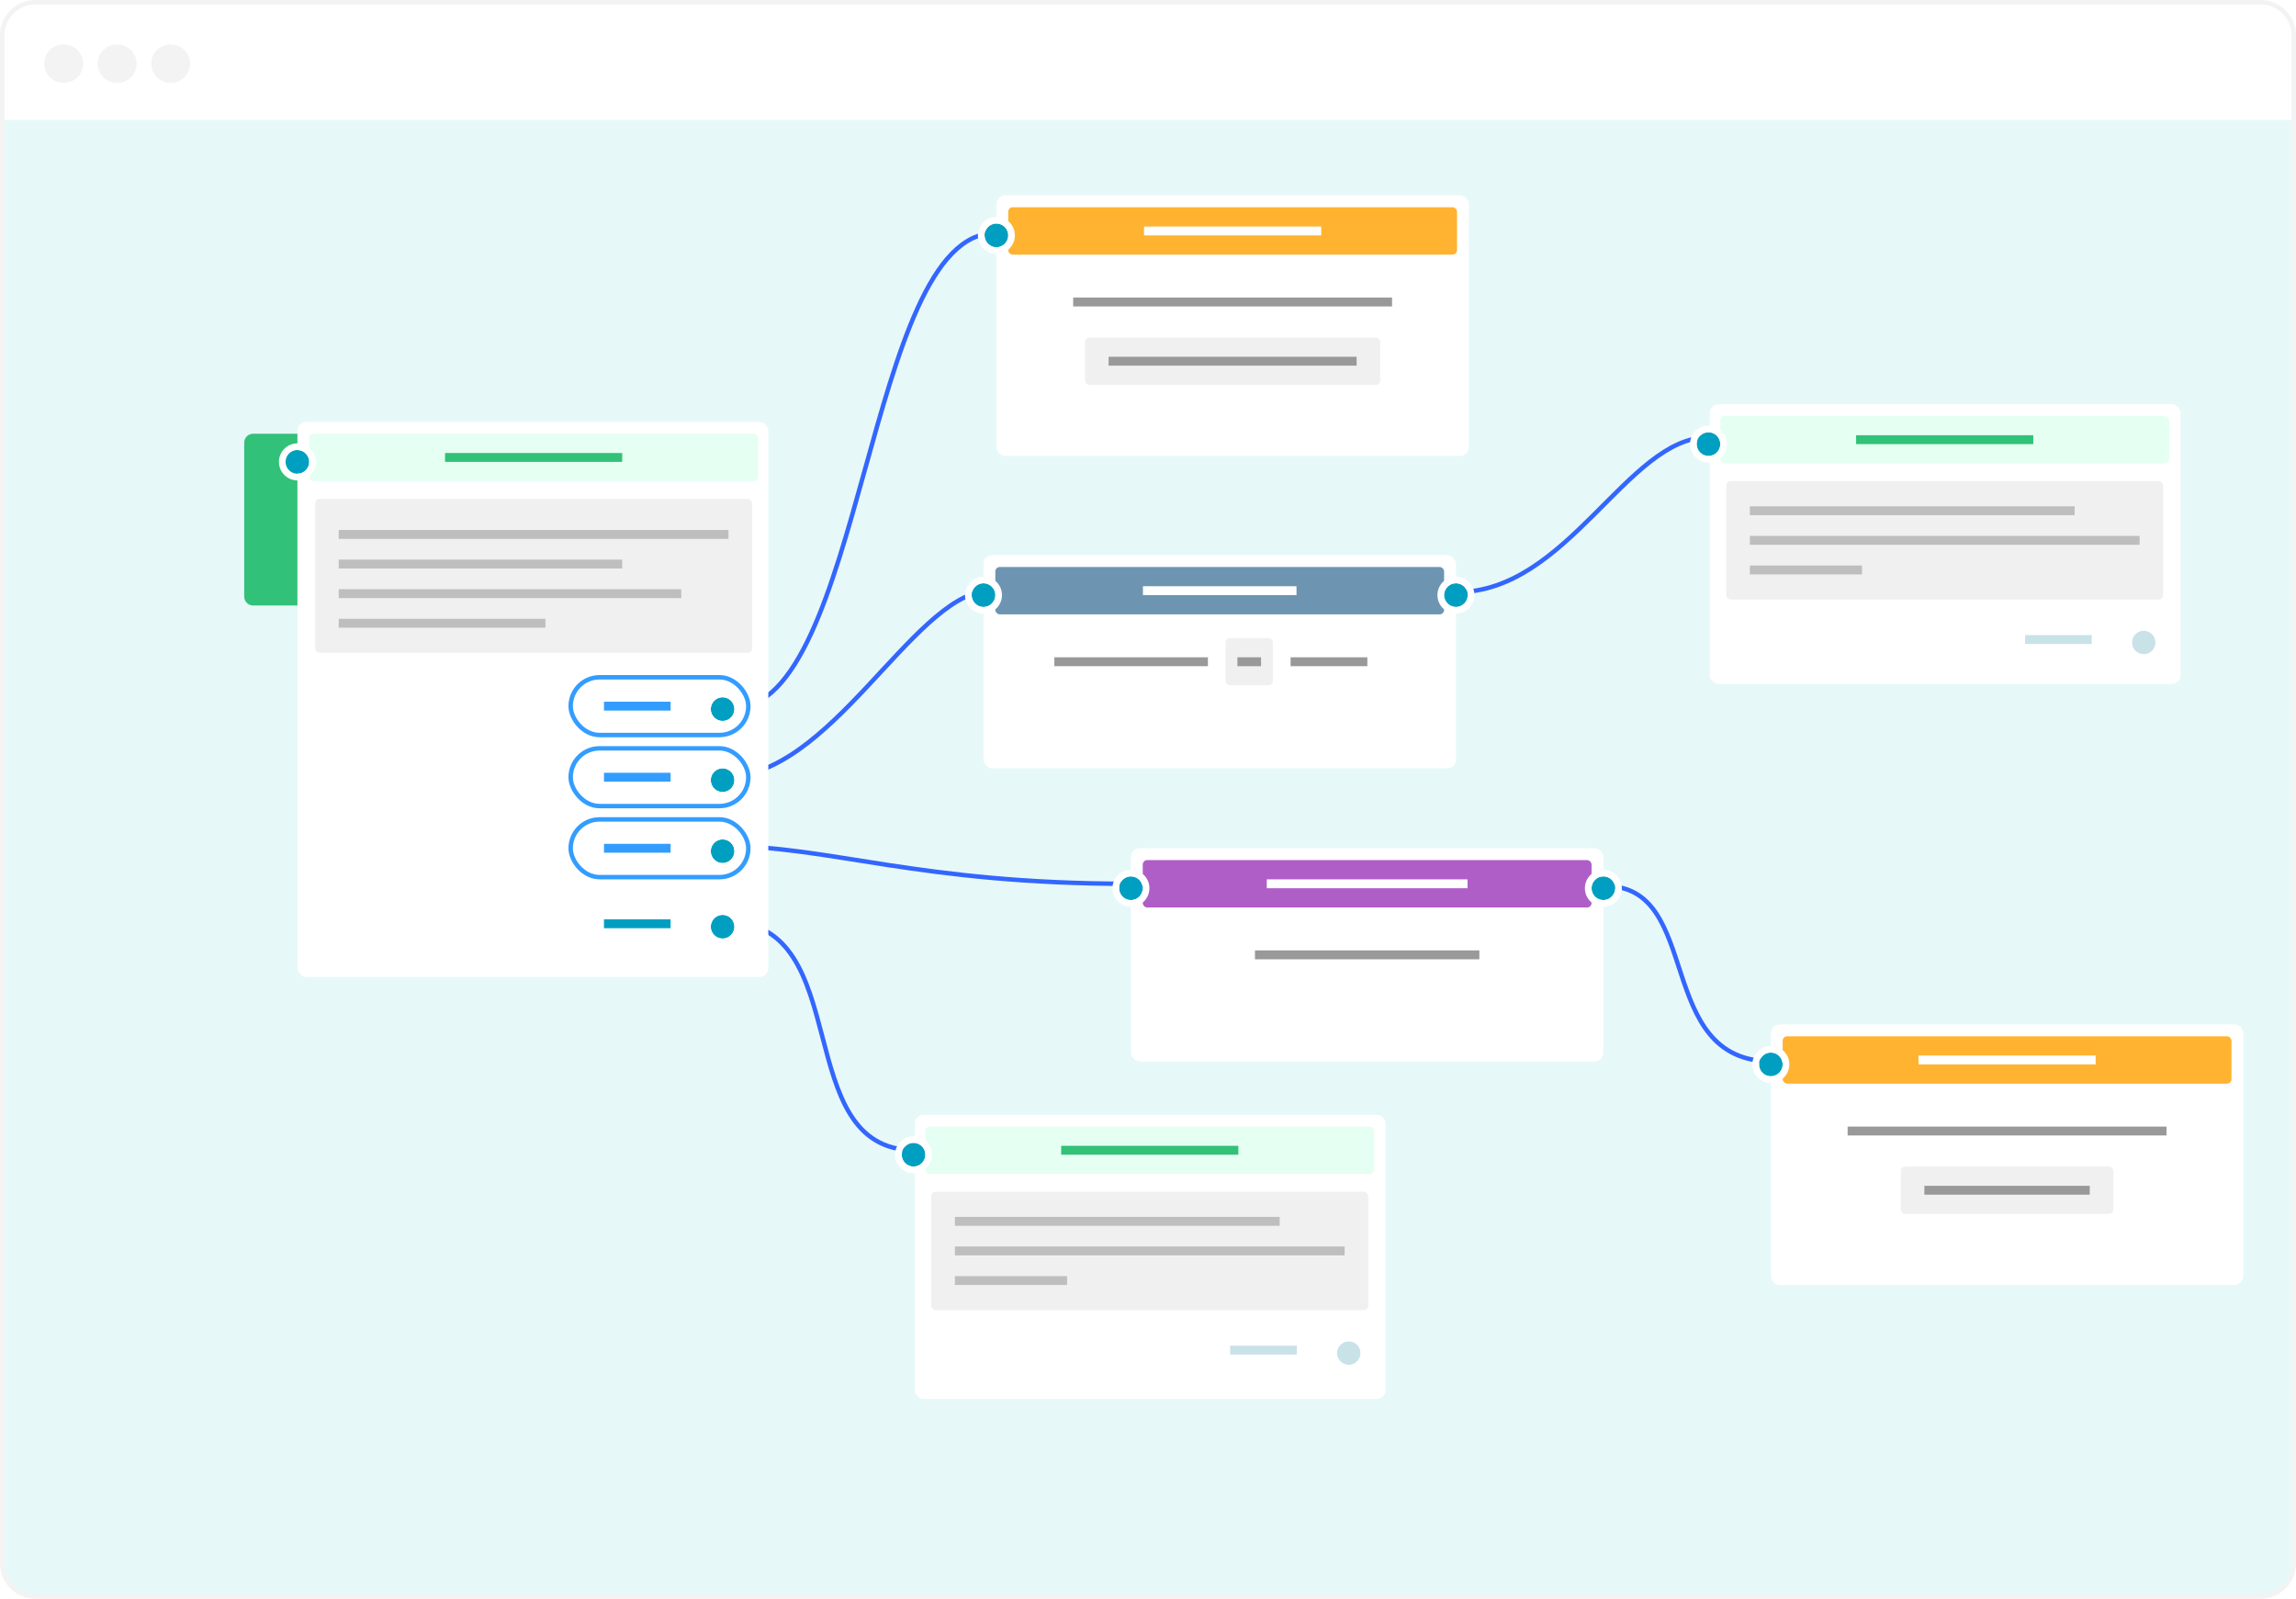 <svg width="517" height="360" fill="none" xmlns="http://www.w3.org/2000/svg"><path d="M1 27h515v327a5 5 0 0 1-5 5H6a5 5 0 0 1-5-5V27Z" fill="#E7F8F8"/><path d="M165 159.5c29.5 0 30-107 59-107" stroke="#36F"/><rect x="224.364" y="44" width="106.378" height="58.667" rx="2" fill="#fff"/><rect x="227.024" y="46.666" width="101.059" height="10.667" rx="1" fill="#FFB331"/><rect x="244.311" y="76" width="66.487" height="10.667" rx="1" fill="#F0F0F0"/><g filter="url(#pic_short-meaningful-chain__a)"><ellipse cx="224.365" cy="52" rx="2.659" ry="2.667" fill="#009FC1"/><path d="M224.365 55.416A3.413 3.413 0 0 0 227.774 52a3.413 3.413 0 0 0-3.409-3.417 3.413 3.413 0 0 0-3.41 3.417 3.413 3.413 0 0 0 3.41 3.416Z" stroke="#fff" stroke-width="1.5"/></g><path d="M257.607 52h39.892" stroke="#fff" stroke-width="2"/><path d="M241.651 68h71.806M249.63 81.333h55.849" stroke="#999" stroke-width="2"/><path d="M328 133.333c25 0 38.5-34.833 56.5-34.833" stroke="#36F"/><rect x="385" y="91" width="106" height="63" rx="2" fill="#fff"/><g filter="url(#pic_short-meaningful-chain__b)"><ellipse cx="482.708" cy="143.667" rx="2.659" ry="2.667" fill="#C8E2E8"/><path d="M482.708 147.083a3.413 3.413 0 0 0 3.41-3.416 3.414 3.414 0 0 0-3.41-3.417 3.413 3.413 0 0 0-3.409 3.417 3.412 3.412 0 0 0 3.409 3.416Z" stroke="#fff" stroke-width="1.5"/></g><path d="M456 144h15" stroke="#C8E2E8" stroke-width="2"/><rect x="387.367" y="93.666" width="101.059" height="10.667" rx="1" fill="#E5FFF2"/><rect x="388.697" y="108.333" width="98.4" height="26.667" rx="1" fill="#F0F0F0"/><g filter="url(#pic_short-meaningful-chain__c)"><ellipse cx="384.708" cy="99" rx="2.659" ry="2.667" fill="#009FC1"/><path d="M384.708 102.417a3.414 3.414 0 0 0 3.41-3.417 3.413 3.413 0 0 0-3.41-3.416A3.413 3.413 0 0 0 381.299 99a3.413 3.413 0 0 0 3.409 3.417Z" stroke="#fff" stroke-width="1.5"/></g><path d="M417.951 99h39.892" stroke="#31C178" stroke-width="2"/><path d="M394.016 115h73.135m-73.135 6.667h87.762m-87.762 6.666h25.264" stroke="#BEBEBE" stroke-width="2"/><path d="M163.5 207.5c29.5 0 14 51.5 42.5 51.5" stroke="#36F"/><rect x="206" y="251" width="106" height="64" rx="2" fill="#fff"/><g filter="url(#pic_short-meaningful-chain__d)"><ellipse cx="303.708" cy="303.667" rx="2.659" ry="2.667" fill="#C8E2E8"/><path d="M303.708 307.083a3.413 3.413 0 0 0 3.41-3.416 3.414 3.414 0 0 0-3.41-3.417 3.413 3.413 0 0 0-3.409 3.417 3.412 3.412 0 0 0 3.409 3.416Z" stroke="#fff" stroke-width="1.5"/></g><path d="M277 304h15" stroke="#C8E2E8" stroke-width="2"/><rect x="208.367" y="253.667" width="101.059" height="10.667" rx="1" fill="#E5FFF2"/><rect x="209.697" y="268.333" width="98.4" height="26.667" rx="1" fill="#F0F0F0"/><g filter="url(#pic_short-meaningful-chain__e)"><ellipse cx="205.708" cy="259" rx="2.659" ry="2.667" fill="#009FC1"/><path d="M205.708 262.417a3.414 3.414 0 0 0 3.41-3.417 3.414 3.414 0 0 0-3.41-3.417 3.413 3.413 0 0 0-3.409 3.417 3.413 3.413 0 0 0 3.409 3.417Z" stroke="#fff" stroke-width="1.5"/></g><path d="M238.951 259h39.892" stroke="#31C178" stroke-width="2"/><path d="M215.016 275h73.135m-73.135 6.667h87.762m-87.762 6.666h25.264" stroke="#BEBEBE" stroke-width="2"/><path d="M163 190.5c24 0 43.63 8.5 91.5 8.5M163 175c24 0 42-40 59-42" stroke="#36F"/><rect x="67" y="95" width="106" height="125" rx="2" fill="#fff"/><g filter="url(#pic_short-meaningful-chain__f)"><ellipse cx="162.708" cy="207.667" rx="2.659" ry="2.667" fill="#009FC1"/><path d="M162.708 211.083a3.413 3.413 0 0 0 3.41-3.416 3.414 3.414 0 0 0-3.41-3.417 3.413 3.413 0 0 0-3.409 3.417 3.412 3.412 0 0 0 3.409 3.416Z" stroke="#fff" stroke-width="1.5"/></g><path d="M136 208h15" stroke="#009FC1" stroke-width="2"/><path d="M55 99.666a2 2 0 0 1 2-2h9.968v38.667H57a2 2 0 0 1-2-2V99.667Z" fill="#31C178"/><rect x="69.627" y="97.666" width="101.059" height="10.667" rx="1" fill="#E5FFF2"/><rect x="70.957" y="112.333" width="98.4" height="34.667" rx="1" fill="#F0F0F0"/><g filter="url(#pic_short-meaningful-chain__g)"><ellipse cx="66.967" cy="103" rx="2.659" ry="2.667" fill="#009FC1"/><path d="M66.967 106.417a3.413 3.413 0 0 0 3.41-3.417 3.413 3.413 0 0 0-3.41-3.416 3.413 3.413 0 0 0-3.41 3.416 3.413 3.413 0 0 0 3.41 3.417Z" stroke="#fff" stroke-width="1.5"/></g><rect x="221.459" y="125" width="106.378" height="48" rx="2" fill="#fff"/><rect x="224.119" y="127.667" width="101.059" height="10.667" rx="1" fill="#6D95B2"/><rect x="275.979" y="143.667" width="10.638" height="10.667" rx="1" fill="#F0F0F0"/><g filter="url(#pic_short-meaningful-chain__h)"><ellipse cx="221.459" cy="133" rx="2.659" ry="2.667" fill="#009FC1"/><path d="M221.459 136.417a3.414 3.414 0 0 0 3.41-3.417 3.414 3.414 0 0 0-3.41-3.417A3.413 3.413 0 0 0 218.05 133a3.413 3.413 0 0 0 3.409 3.417Z" stroke="#fff" stroke-width="1.5"/></g><g filter="url(#pic_short-meaningful-chain__i)"><ellipse cx="327.837" cy="133" rx="2.659" ry="2.667" fill="#009FC1"/><path d="M327.837 136.417a3.414 3.414 0 0 0 3.41-3.417 3.414 3.414 0 0 0-3.41-3.417 3.413 3.413 0 0 0-3.409 3.417 3.413 3.413 0 0 0 3.409 3.417Z" stroke="#fff" stroke-width="1.5"/></g><path d="M100.211 103h39.892" stroke="#31C178" stroke-width="2"/><path d="M257.362 133h34.573" stroke="#fff" stroke-width="2"/><path d="M76.275 120.333h87.763M76.275 127h63.827m-63.827 6.667H153.4m-77.125 6.666h46.541" stroke="#BEBEBE" stroke-width="2"/><path d="M361.5 199.5c22.154 0 10.731 39.5 37.5 39.5" stroke="#36F"/><rect x="398.751" y="230.667" width="106.378" height="58.667" rx="2" fill="#fff"/><rect x="401.41" y="233.333" width="101.059" height="10.667" rx="1" fill="#FFB331"/><rect x="428.005" y="262.667" width="47.87" height="10.667" rx="1" fill="#F0F0F0"/><g filter="url(#pic_short-meaningful-chain__j)"><ellipse cx="398.751" cy="238.667" rx="2.659" ry="2.667" fill="#009FC1"/><path d="M398.751 242.083a3.413 3.413 0 0 0 3.41-3.416 3.414 3.414 0 0 0-3.41-3.417 3.413 3.413 0 0 0-3.409 3.417 3.412 3.412 0 0 0 3.409 3.416Z" stroke="#fff" stroke-width="1.5"/></g><path d="M431.994 238.667h39.892" stroke="#fff" stroke-width="2"/><path d="M416.038 254.667h71.805M433.324 268h37.233M237.416 149h34.573m18.616 0h17.287m-29.254 0h5.319" stroke="#999" stroke-width="2"/><rect x="254.659" y="191" width="106.378" height="48" rx="2" fill="#fff"/><rect x="257.319" y="193.667" width="101.059" height="10.667" rx="1" fill="#AF5EC7"/><path d="M285.243 199h45.211" stroke="#fff" stroke-width="2"/><g filter="url(#pic_short-meaningful-chain__k)"><ellipse cx="254.659" cy="199" rx="2.659" ry="2.667" fill="#009FC1"/><path d="M254.659 202.416a3.413 3.413 0 0 0 3.41-3.416 3.414 3.414 0 0 0-3.41-3.417A3.414 3.414 0 0 0 251.25 199a3.413 3.413 0 0 0 3.409 3.416Z" stroke="#fff" stroke-width="1.5"/></g><g filter="url(#pic_short-meaningful-chain__l)"><ellipse cx="361.037" cy="199" rx="2.659" ry="2.667" fill="#009FC1"/><path d="M361.037 202.416a3.413 3.413 0 0 0 3.41-3.416 3.414 3.414 0 0 0-3.41-3.417 3.413 3.413 0 0 0-3.409 3.417 3.412 3.412 0 0 0 3.409 3.416Z" stroke="#fff" stroke-width="1.5"/></g><path d="M282.584 215h50.53" stroke="#999" stroke-width="2"/><rect x="128.5" y="184.5" width="40" height="13" rx="6.5" stroke="#339DFF"/><g filter="url(#pic_short-meaningful-chain__m)"><ellipse cx="162.708" cy="190.667" rx="2.659" ry="2.667" fill="#009FC1"/><path d="M162.708 194.083a3.413 3.413 0 0 0 3.41-3.416 3.414 3.414 0 0 0-3.41-3.417 3.413 3.413 0 0 0-3.409 3.417 3.412 3.412 0 0 0 3.409 3.416Z" stroke="#fff" stroke-width="1.5"/></g><path d="M136 191h15" stroke="#339DFF" stroke-width="2"/><rect x="128.5" y="168.5" width="40" height="13" rx="6.5" stroke="#339DFF"/><g filter="url(#pic_short-meaningful-chain__n)"><ellipse cx="162.708" cy="174.667" rx="2.659" ry="2.667" fill="#009FC1"/><path d="M162.708 178.083a3.413 3.413 0 0 0 3.41-3.416 3.414 3.414 0 0 0-3.41-3.417 3.413 3.413 0 0 0-3.409 3.417 3.412 3.412 0 0 0 3.409 3.416Z" stroke="#fff" stroke-width="1.5"/></g><path d="M136 175h15" stroke="#339DFF" stroke-width="2"/><rect x="128.5" y="152.5" width="40" height="13" rx="6.5" stroke="#339DFF"/><g filter="url(#pic_short-meaningful-chain__o)"><ellipse cx="162.708" cy="158.667" rx="2.659" ry="2.667" fill="#009FC1"/><path d="M162.708 162.083a3.413 3.413 0 0 0 3.41-3.416 3.414 3.414 0 0 0-3.41-3.417 3.413 3.413 0 0 0-3.409 3.417 3.412 3.412 0 0 0 3.409 3.416Z" stroke="#fff" stroke-width="1.5"/></g><path d="M136 159h15" stroke="#339DFF" stroke-width="2"/><ellipse cx="14.325" cy="14.334" rx="4.38" ry="4.334" fill="#F3F3F3"/><ellipse cx="26.38" cy="14.334" rx="4.38" ry="4.334" fill="#F3F3F3"/><ellipse cx="38.434" cy="14.334" rx="4.38" ry="4.334" fill="#F3F3F3"/><path d="M8 .5h501a7.5 7.5 0 0 1 7.5 7.5v344a7.5 7.5 0 0 1-7.5 7.5H8A7.5 7.5 0 0 1 .5 352V8A7.5 7.5 0 0 1 8 .5Z" stroke="#F3F3F3"/><defs><filter id="pic_short-meaningful-chain__a" x="218.205" y="46.833" width="12.319" height="12.334" filterUnits="userSpaceOnUse" color-interpolation-filters="sRGB"><feFlood flood-opacity="0" result="BackgroundImageFix"/><feColorMatrix in="SourceAlpha" values="0 0 0 0 0 0 0 0 0 0 0 0 0 0 0 0 0 0 127 0" result="hardAlpha"/><feOffset dy="1"/><feGaussianBlur stdDeviation="1"/><feColorMatrix values="0 0 0 0 0 0 0 0 0 0 0 0 0 0 0 0 0 0 0.12 0"/><feBlend in2="BackgroundImageFix" result="effect1_dropShadow_3093_1719"/><feBlend in="SourceGraphic" in2="effect1_dropShadow_3093_1719" result="shape"/></filter><filter id="pic_short-meaningful-chain__b" x="476.549" y="138.5" width="12.319" height="12.334" filterUnits="userSpaceOnUse" color-interpolation-filters="sRGB"><feFlood flood-opacity="0" result="BackgroundImageFix"/><feColorMatrix in="SourceAlpha" values="0 0 0 0 0 0 0 0 0 0 0 0 0 0 0 0 0 0 127 0" result="hardAlpha"/><feOffset dy="1"/><feGaussianBlur stdDeviation="1"/><feColorMatrix values="0 0 0 0 0 0 0 0 0 0 0 0 0 0 0 0 0 0 0.12 0"/><feBlend in2="BackgroundImageFix" result="effect1_dropShadow_3093_1719"/><feBlend in="SourceGraphic" in2="effect1_dropShadow_3093_1719" result="shape"/></filter><filter id="pic_short-meaningful-chain__c" x="378.549" y="93.834" width="12.319" height="12.334" filterUnits="userSpaceOnUse" color-interpolation-filters="sRGB"><feFlood flood-opacity="0" result="BackgroundImageFix"/><feColorMatrix in="SourceAlpha" values="0 0 0 0 0 0 0 0 0 0 0 0 0 0 0 0 0 0 127 0" result="hardAlpha"/><feOffset dy="1"/><feGaussianBlur stdDeviation="1"/><feColorMatrix values="0 0 0 0 0 0 0 0 0 0 0 0 0 0 0 0 0 0 0.12 0"/><feBlend in2="BackgroundImageFix" result="effect1_dropShadow_3093_1719"/><feBlend in="SourceGraphic" in2="effect1_dropShadow_3093_1719" result="shape"/></filter><filter id="pic_short-meaningful-chain__d" x="297.549" y="298.5" width="12.319" height="12.334" filterUnits="userSpaceOnUse" color-interpolation-filters="sRGB"><feFlood flood-opacity="0" result="BackgroundImageFix"/><feColorMatrix in="SourceAlpha" values="0 0 0 0 0 0 0 0 0 0 0 0 0 0 0 0 0 0 127 0" result="hardAlpha"/><feOffset dy="1"/><feGaussianBlur stdDeviation="1"/><feColorMatrix values="0 0 0 0 0 0 0 0 0 0 0 0 0 0 0 0 0 0 0.12 0"/><feBlend in2="BackgroundImageFix" result="effect1_dropShadow_3093_1719"/><feBlend in="SourceGraphic" in2="effect1_dropShadow_3093_1719" result="shape"/></filter><filter id="pic_short-meaningful-chain__e" x="199.549" y="253.833" width="12.319" height="12.334" filterUnits="userSpaceOnUse" color-interpolation-filters="sRGB"><feFlood flood-opacity="0" result="BackgroundImageFix"/><feColorMatrix in="SourceAlpha" values="0 0 0 0 0 0 0 0 0 0 0 0 0 0 0 0 0 0 127 0" result="hardAlpha"/><feOffset dy="1"/><feGaussianBlur stdDeviation="1"/><feColorMatrix values="0 0 0 0 0 0 0 0 0 0 0 0 0 0 0 0 0 0 0.12 0"/><feBlend in2="BackgroundImageFix" result="effect1_dropShadow_3093_1719"/><feBlend in="SourceGraphic" in2="effect1_dropShadow_3093_1719" result="shape"/></filter><filter id="pic_short-meaningful-chain__f" x="156.549" y="202.5" width="12.319" height="12.334" filterUnits="userSpaceOnUse" color-interpolation-filters="sRGB"><feFlood flood-opacity="0" result="BackgroundImageFix"/><feColorMatrix in="SourceAlpha" values="0 0 0 0 0 0 0 0 0 0 0 0 0 0 0 0 0 0 127 0" result="hardAlpha"/><feOffset dy="1"/><feGaussianBlur stdDeviation="1"/><feColorMatrix values="0 0 0 0 0 0 0 0 0 0 0 0 0 0 0 0 0 0 0.12 0"/><feBlend in2="BackgroundImageFix" result="effect1_dropShadow_3093_1719"/><feBlend in="SourceGraphic" in2="effect1_dropShadow_3093_1719" result="shape"/></filter><filter id="pic_short-meaningful-chain__g" x="60.808" y="97.834" width="12.319" height="12.334" filterUnits="userSpaceOnUse" color-interpolation-filters="sRGB"><feFlood flood-opacity="0" result="BackgroundImageFix"/><feColorMatrix in="SourceAlpha" values="0 0 0 0 0 0 0 0 0 0 0 0 0 0 0 0 0 0 127 0" result="hardAlpha"/><feOffset dy="1"/><feGaussianBlur stdDeviation="1"/><feColorMatrix values="0 0 0 0 0 0 0 0 0 0 0 0 0 0 0 0 0 0 0.12 0"/><feBlend in2="BackgroundImageFix" result="effect1_dropShadow_3093_1719"/><feBlend in="SourceGraphic" in2="effect1_dropShadow_3093_1719" result="shape"/></filter><filter id="pic_short-meaningful-chain__h" x="215.3" y="127.833" width="12.319" height="12.334" filterUnits="userSpaceOnUse" color-interpolation-filters="sRGB"><feFlood flood-opacity="0" result="BackgroundImageFix"/><feColorMatrix in="SourceAlpha" values="0 0 0 0 0 0 0 0 0 0 0 0 0 0 0 0 0 0 127 0" result="hardAlpha"/><feOffset dy="1"/><feGaussianBlur stdDeviation="1"/><feColorMatrix values="0 0 0 0 0 0 0 0 0 0 0 0 0 0 0 0 0 0 0.12 0"/><feBlend in2="BackgroundImageFix" result="effect1_dropShadow_3093_1719"/><feBlend in="SourceGraphic" in2="effect1_dropShadow_3093_1719" result="shape"/></filter><filter id="pic_short-meaningful-chain__i" x="321.678" y="127.833" width="12.319" height="12.334" filterUnits="userSpaceOnUse" color-interpolation-filters="sRGB"><feFlood flood-opacity="0" result="BackgroundImageFix"/><feColorMatrix in="SourceAlpha" values="0 0 0 0 0 0 0 0 0 0 0 0 0 0 0 0 0 0 127 0" result="hardAlpha"/><feOffset dy="1"/><feGaussianBlur stdDeviation="1"/><feColorMatrix values="0 0 0 0 0 0 0 0 0 0 0 0 0 0 0 0 0 0 0.12 0"/><feBlend in2="BackgroundImageFix" result="effect1_dropShadow_3093_1719"/><feBlend in="SourceGraphic" in2="effect1_dropShadow_3093_1719" result="shape"/></filter><filter id="pic_short-meaningful-chain__j" x="392.592" y="233.5" width="12.319" height="12.334" filterUnits="userSpaceOnUse" color-interpolation-filters="sRGB"><feFlood flood-opacity="0" result="BackgroundImageFix"/><feColorMatrix in="SourceAlpha" values="0 0 0 0 0 0 0 0 0 0 0 0 0 0 0 0 0 0 127 0" result="hardAlpha"/><feOffset dy="1"/><feGaussianBlur stdDeviation="1"/><feColorMatrix values="0 0 0 0 0 0 0 0 0 0 0 0 0 0 0 0 0 0 0.12 0"/><feBlend in2="BackgroundImageFix" result="effect1_dropShadow_3093_1719"/><feBlend in="SourceGraphic" in2="effect1_dropShadow_3093_1719" result="shape"/></filter><filter id="pic_short-meaningful-chain__k" x="248.5" y="193.833" width="12.319" height="12.334" filterUnits="userSpaceOnUse" color-interpolation-filters="sRGB"><feFlood flood-opacity="0" result="BackgroundImageFix"/><feColorMatrix in="SourceAlpha" values="0 0 0 0 0 0 0 0 0 0 0 0 0 0 0 0 0 0 127 0" result="hardAlpha"/><feOffset dy="1"/><feGaussianBlur stdDeviation="1"/><feColorMatrix values="0 0 0 0 0 0 0 0 0 0 0 0 0 0 0 0 0 0 0.12 0"/><feBlend in2="BackgroundImageFix" result="effect1_dropShadow_3093_1719"/><feBlend in="SourceGraphic" in2="effect1_dropShadow_3093_1719" result="shape"/></filter><filter id="pic_short-meaningful-chain__l" x="354.878" y="193.833" width="12.319" height="12.334" filterUnits="userSpaceOnUse" color-interpolation-filters="sRGB"><feFlood flood-opacity="0" result="BackgroundImageFix"/><feColorMatrix in="SourceAlpha" values="0 0 0 0 0 0 0 0 0 0 0 0 0 0 0 0 0 0 127 0" result="hardAlpha"/><feOffset dy="1"/><feGaussianBlur stdDeviation="1"/><feColorMatrix values="0 0 0 0 0 0 0 0 0 0 0 0 0 0 0 0 0 0 0.12 0"/><feBlend in2="BackgroundImageFix" result="effect1_dropShadow_3093_1719"/><feBlend in="SourceGraphic" in2="effect1_dropShadow_3093_1719" result="shape"/></filter><filter id="pic_short-meaningful-chain__m" x="156.549" y="185.5" width="12.319" height="12.334" filterUnits="userSpaceOnUse" color-interpolation-filters="sRGB"><feFlood flood-opacity="0" result="BackgroundImageFix"/><feColorMatrix in="SourceAlpha" values="0 0 0 0 0 0 0 0 0 0 0 0 0 0 0 0 0 0 127 0" result="hardAlpha"/><feOffset dy="1"/><feGaussianBlur stdDeviation="1"/><feColorMatrix values="0 0 0 0 0 0 0 0 0 0 0 0 0 0 0 0 0 0 0.12 0"/><feBlend in2="BackgroundImageFix" result="effect1_dropShadow_3093_1719"/><feBlend in="SourceGraphic" in2="effect1_dropShadow_3093_1719" result="shape"/></filter><filter id="pic_short-meaningful-chain__n" x="156.549" y="169.5" width="12.319" height="12.334" filterUnits="userSpaceOnUse" color-interpolation-filters="sRGB"><feFlood flood-opacity="0" result="BackgroundImageFix"/><feColorMatrix in="SourceAlpha" values="0 0 0 0 0 0 0 0 0 0 0 0 0 0 0 0 0 0 127 0" result="hardAlpha"/><feOffset dy="1"/><feGaussianBlur stdDeviation="1"/><feColorMatrix values="0 0 0 0 0 0 0 0 0 0 0 0 0 0 0 0 0 0 0.12 0"/><feBlend in2="BackgroundImageFix" result="effect1_dropShadow_3093_1719"/><feBlend in="SourceGraphic" in2="effect1_dropShadow_3093_1719" result="shape"/></filter><filter id="pic_short-meaningful-chain__o" x="156.549" y="153.5" width="12.319" height="12.334" filterUnits="userSpaceOnUse" color-interpolation-filters="sRGB"><feFlood flood-opacity="0" result="BackgroundImageFix"/><feColorMatrix in="SourceAlpha" values="0 0 0 0 0 0 0 0 0 0 0 0 0 0 0 0 0 0 127 0" result="hardAlpha"/><feOffset dy="1"/><feGaussianBlur stdDeviation="1"/><feColorMatrix values="0 0 0 0 0 0 0 0 0 0 0 0 0 0 0 0 0 0 0.12 0"/><feBlend in2="BackgroundImageFix" result="effect1_dropShadow_3093_1719"/><feBlend in="SourceGraphic" in2="effect1_dropShadow_3093_1719" result="shape"/></filter></defs></svg>
